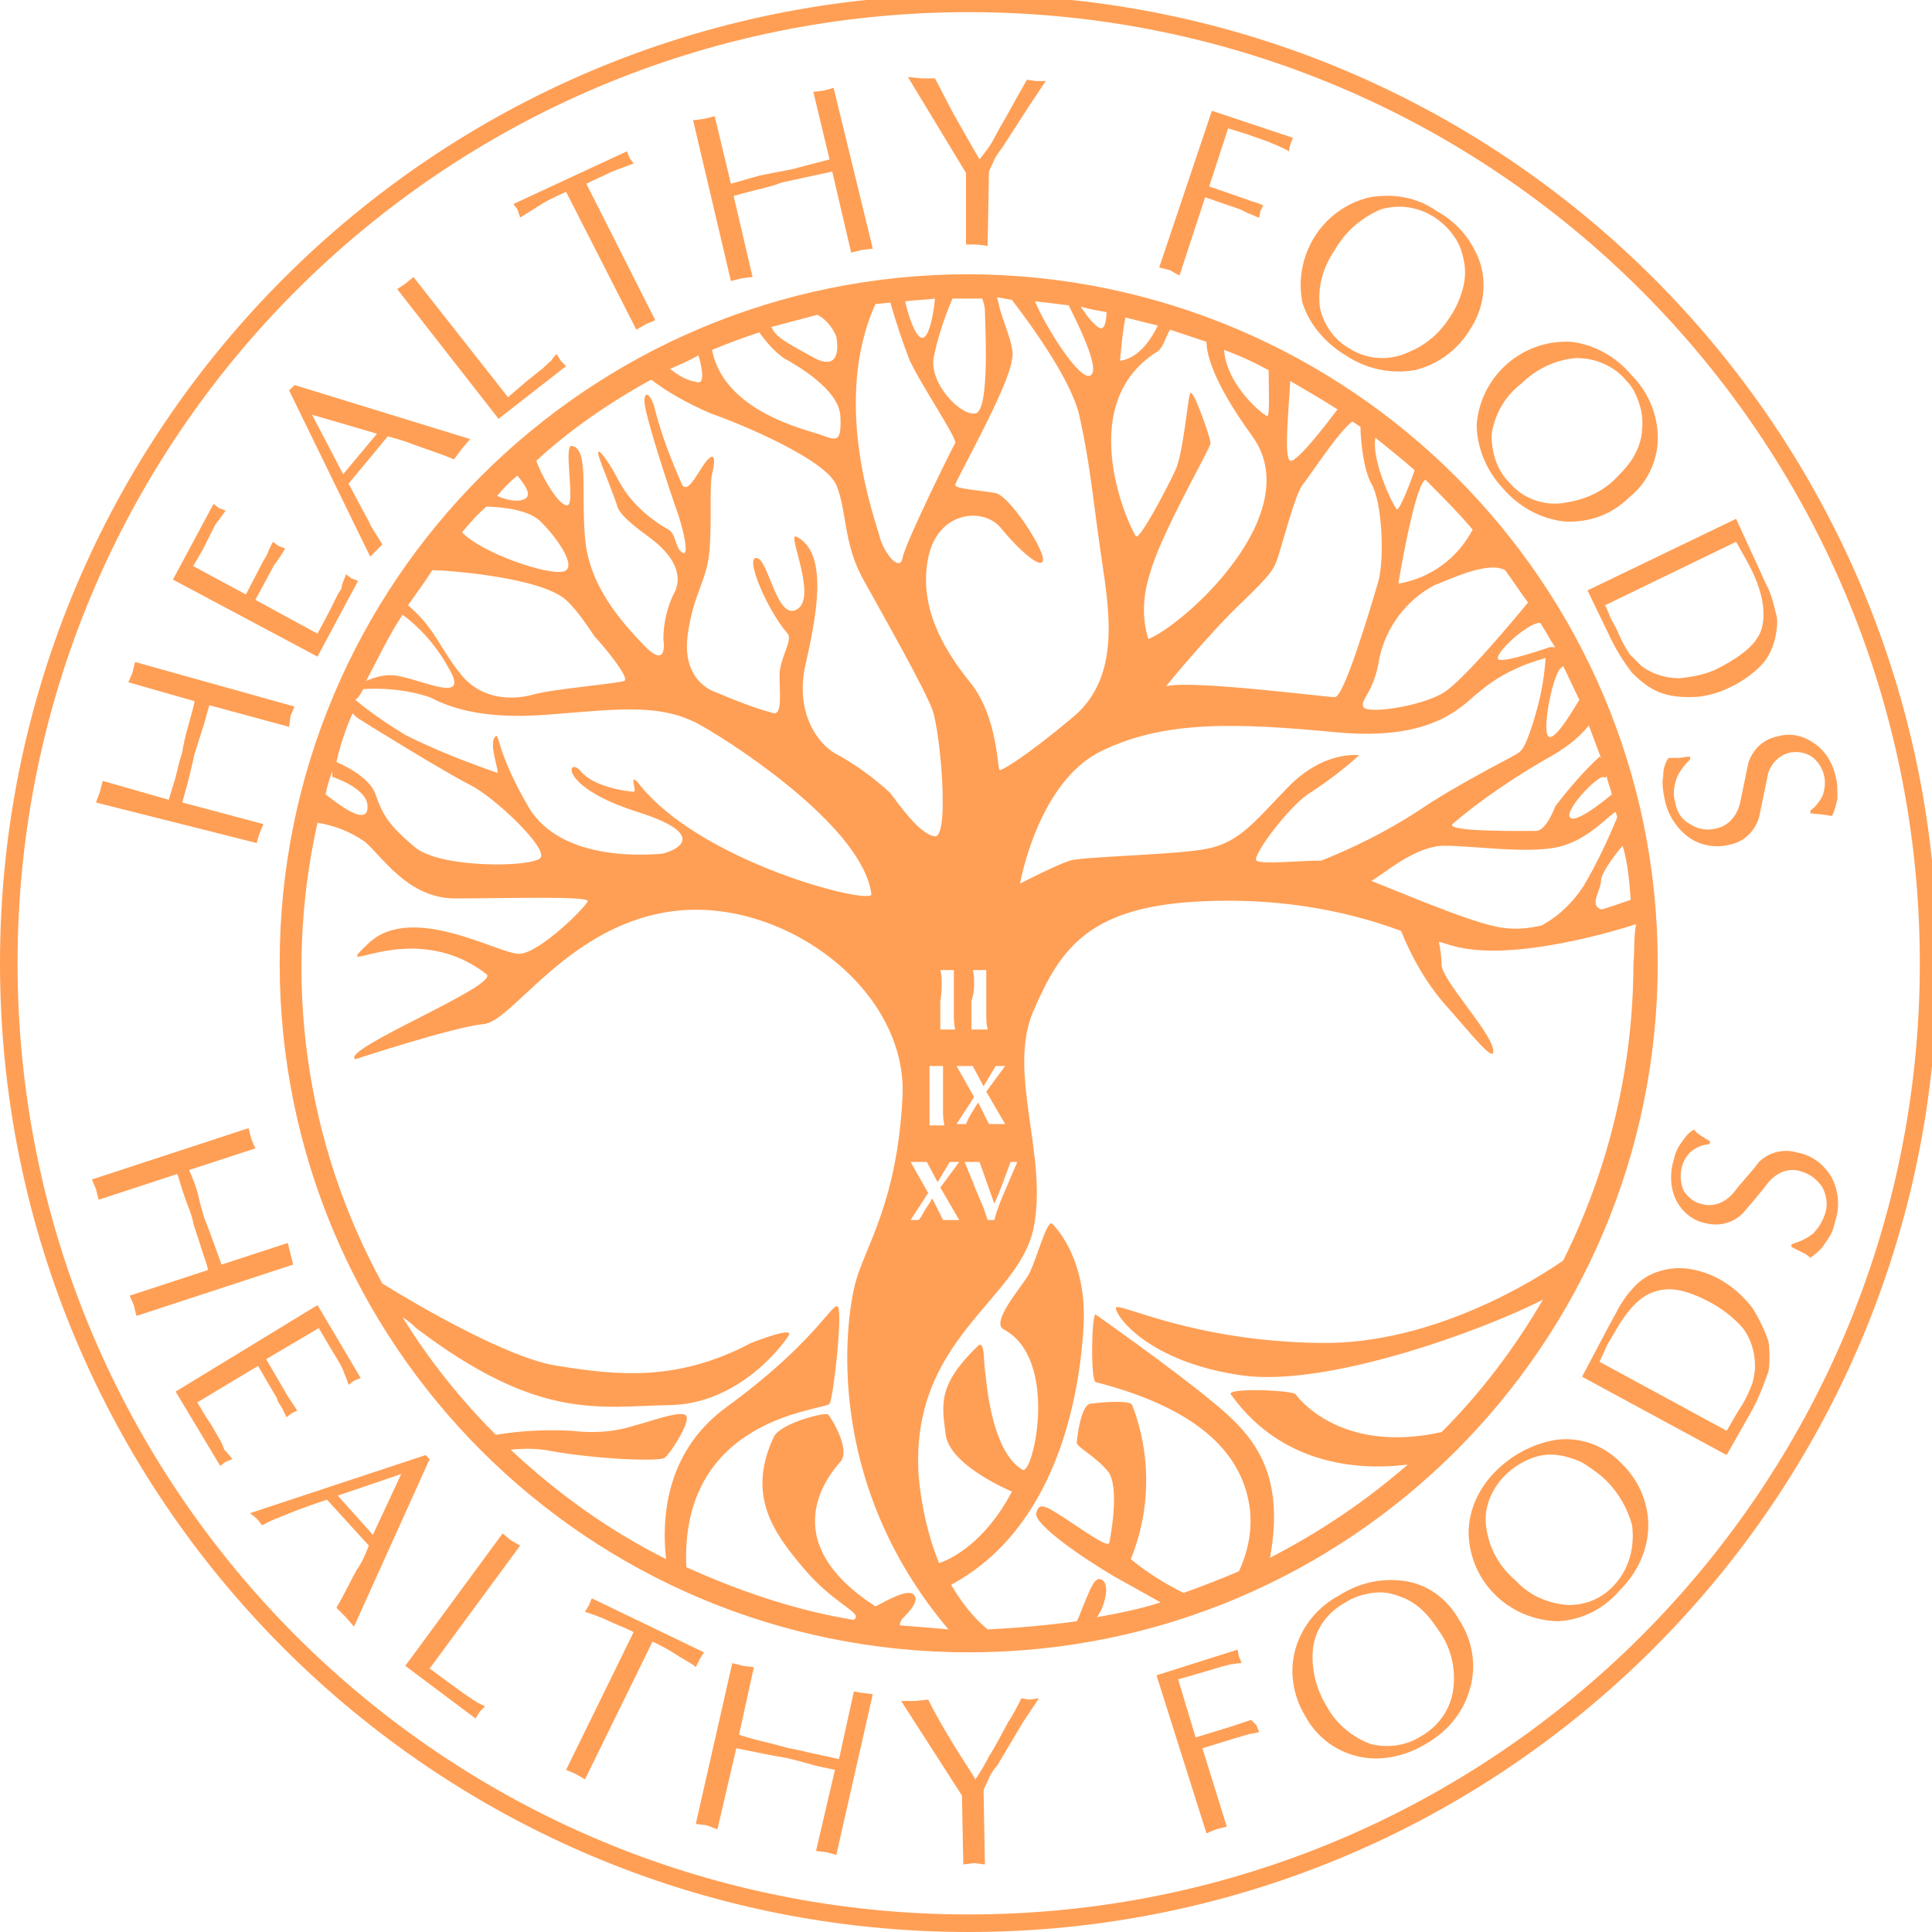 <?xml version="1.0" encoding="UTF-8"?> <svg xmlns="http://www.w3.org/2000/svg" width="180" height="180" viewBox="0 0 180 180"><path id="path1" fill="#ff9f55" stroke="none" d="M 90.252 -0.503 C 40.406 -0.503 0 39.902 0 89.748 C 0 139.594 40.406 180 90.252 180 C 140.098 180 180.503 139.594 180.503 89.748 C 180.503 39.902 140.098 -0.503 90.252 -0.503 Z M 90.252 178.364 C 41.287 178.364 1.636 138.713 1.636 89.748 C 1.636 40.783 41.287 1.133 90.252 1.133 C 139.217 1.133 178.867 40.783 178.867 89.748 L 178.867 89.748 C 178.867 138.713 139.217 178.364 90.252 178.364 Z"></path><path id="path2" fill="#ff9f55" stroke="none" d="M 90.252 25.552 C 54.755 25.552 26.056 54.252 26.056 89.748 C 26.056 125.245 54.755 153.944 90.252 153.944 C 125.748 153.944 154.448 125.245 154.448 89.748 C 154.448 54.378 125.748 25.678 90.252 25.552 Z M 128.14 40.783 L 128.14 40.783 C 129.399 41.79 130.657 42.797 131.79 43.804 C 131.664 44.308 130.406 47.58 130.154 47.455 C 129.902 47.329 127.762 43.049 128.14 40.783 Z M 120.21 35.497 C 121.72 36.378 123.231 37.259 124.615 38.14 C 124.238 38.643 120.839 43.175 120.21 42.923 C 119.58 42.671 120.084 38.014 120.21 35.497 Z M 121.343 45.189 C 121.972 44.434 124.741 40.154 126 39.273 L 126 39.273 L 126.755 39.776 C 126.755 40.909 127.007 43.678 127.762 45.063 C 128.769 46.699 129.021 52.112 128.392 54.252 C 127.762 56.392 125.245 64.951 124.364 64.951 C 123.483 64.951 110.895 63.315 108.629 63.944 C 108.629 63.944 112.531 59.161 115.552 56.266 C 118.573 53.371 118.699 52.993 119.077 51.86 C 119.455 50.727 120.713 45.944 121.343 45.189 L 121.343 45.189 Z M 119.958 73.385 C 116.559 76.909 115.301 78.671 111.902 79.175 C 108.503 79.678 100.951 79.804 99.692 80.182 C 98.434 80.559 95.035 82.322 95.035 82.322 C 95.035 82.322 96.671 72.881 102.587 69.986 C 108.503 67.091 115.175 67.343 124.49 68.224 C 133.804 69.105 136.322 65.58 137.832 64.448 C 139.594 62.937 141.734 61.93 144 61.301 C 143.874 63.315 143.497 65.203 142.867 67.217 C 141.986 69.986 141.734 69.986 141.105 70.364 C 140.476 70.741 135.692 73.133 132.168 75.524 C 129.273 77.413 126.252 78.923 123.105 80.182 L 123.105 80.182 L 122.853 80.182 C 121.217 80.182 117.566 80.559 117.063 80.182 C 116.559 79.804 120.336 74.769 122.224 73.762 C 123.734 72.755 125.245 71.622 126.629 70.364 C 126.629 70.364 123.357 69.86 119.958 73.385 L 119.958 73.385 Z M 118.196 34.49 C 118.196 35.874 118.322 38.769 118.07 38.769 C 117.818 38.769 114.294 36 114.042 32.601 C 115.427 33.105 116.811 33.734 118.196 34.49 L 118.196 34.49 Z M 104.853 29.58 C 105.86 29.832 106.867 30.084 107.874 30.336 C 107.371 31.343 106.238 33.357 104.35 33.608 C 104.476 32.224 104.601 30.839 104.853 29.58 Z M 107.874 32.727 C 108.378 32.35 108.629 31.343 109.007 30.713 C 110.14 31.091 111.273 31.469 112.406 31.846 C 112.406 32.601 112.657 35.119 116.685 40.657 C 121.846 47.832 110.392 58.154 106.993 59.538 C 106.364 57.524 106.49 55.51 107.119 53.497 C 108.126 49.72 112.783 41.79 112.783 41.287 C 112.783 40.783 111.147 36.126 110.895 36.629 C 110.643 37.133 110.266 42.168 109.51 43.804 C 108.755 45.441 106.238 50.224 105.86 49.972 C 105.483 49.72 99.692 37.762 107.874 32.727 L 107.874 32.727 Z M 103.091 29.077 C 103.091 29.706 102.965 30.587 102.587 30.587 C 102.21 30.587 101.329 29.58 100.699 28.573 C 101.58 28.825 102.336 28.951 103.091 29.077 L 103.091 29.077 Z M 99.566 28.448 C 100.448 30.21 102.587 34.49 101.58 34.993 C 100.573 35.497 97.427 30.462 96.42 28.07 C 97.552 28.196 98.559 28.322 99.566 28.448 Z M 94.28 27.944 C 95.916 30.084 99.818 35.371 100.573 38.769 C 101.58 43.301 101.832 46.573 102.587 51.734 C 103.343 56.895 104.476 63.063 99.944 66.839 C 95.413 70.615 93.399 71.748 93.147 71.748 C 92.895 71.748 93.021 66.839 90.378 63.566 C 87.734 60.294 85.594 56.392 86.476 51.986 C 87.357 47.58 91.636 47.203 93.273 49.217 C 94.909 51.231 97.175 53.245 97.175 52.112 C 97.175 50.979 94.028 46.196 92.769 45.944 C 91.51 45.692 88.993 45.566 88.993 45.189 C 88.993 44.811 94.028 36 94.28 33.483 C 94.657 32.35 93.273 29.706 93.021 28.196 C 93.021 28.07 92.895 27.818 92.895 27.692 L 94.28 27.944 Z M 84.839 108.252 L 85.217 108.252 L 85.972 108.252 L 86.35 108.252 L 87.357 110.14 C 87.734 109.51 88.112 108.881 88.49 108.252 L 88.615 108.252 L 89.119 108.252 L 89.371 108.252 L 87.608 110.643 L 89.371 113.664 L 88.615 113.664 L 87.86 113.664 L 86.853 111.65 C 86.727 111.902 86.476 112.28 86.224 112.657 C 85.972 113.035 85.846 113.413 85.594 113.664 L 85.217 113.664 L 84.839 113.664 L 86.476 111.147 L 84.839 108.252 Z M 86.601 100.573 C 86.601 100.196 86.601 99.692 86.601 99.315 C 86.853 99.315 86.979 99.315 87.231 99.315 L 87.608 99.315 L 87.86 99.315 C 87.86 99.566 87.86 99.944 87.86 100.699 C 87.86 101.455 87.86 101.832 87.86 102.084 C 87.86 102.336 87.86 102.839 87.86 103.343 C 87.86 103.846 87.86 104.35 87.986 104.853 L 87.483 104.853 L 87.105 104.853 L 86.601 104.853 C 86.601 104.601 86.601 103.972 86.601 103.217 C 86.601 102.713 86.601 102.462 86.601 102.21 C 86.601 101.455 86.601 100.951 86.601 100.573 L 86.601 100.573 Z M 87.734 91.636 C 87.734 91.259 87.734 90.755 87.608 90.378 C 87.86 90.378 87.986 90.378 88.238 90.378 L 88.615 90.378 L 88.867 90.378 C 88.867 90.629 88.867 91.007 88.867 91.762 C 88.867 92.517 88.867 92.895 88.867 93.147 L 88.867 94.406 C 88.867 94.909 88.867 95.413 88.993 95.916 L 88.49 95.916 L 88.112 95.916 L 87.608 95.916 C 87.608 95.664 87.608 95.035 87.608 94.28 C 87.608 93.776 87.608 93.524 87.608 93.273 C 87.734 92.517 87.734 92.014 87.734 91.636 Z M 89.119 104.727 L 90.755 102.21 L 89.119 99.315 L 89.496 99.315 L 90.252 99.315 L 90.629 99.315 L 91.636 101.203 C 92.014 100.573 92.392 99.944 92.769 99.315 L 92.895 99.315 L 93.399 99.315 L 93.65 99.315 L 91.888 101.706 L 93.65 104.727 L 92.895 104.727 L 92.14 104.727 L 91.133 102.713 L 90.504 103.72 C 90.252 104.098 90.126 104.476 90 104.727 L 89.622 104.727 L 89.119 104.727 Z M 90.755 91.636 C 90.755 91.259 90.755 90.755 90.629 90.378 C 90.881 90.378 91.007 90.378 91.259 90.378 L 91.636 90.378 L 91.888 90.378 C 91.888 90.629 91.888 91.007 91.888 91.762 C 91.888 92.517 91.888 92.895 91.888 93.147 L 91.888 94.406 C 91.888 94.909 91.888 95.413 92.014 95.916 L 91.51 95.916 L 91.007 95.916 L 90.504 95.916 C 90.504 95.664 90.504 95.035 90.504 94.28 C 90.504 93.776 90.504 93.524 90.504 93.273 C 90.755 92.517 90.755 92.014 90.755 91.636 L 90.755 91.636 Z M 90.378 108.252 L 91.007 108.252 L 91.259 108.252 L 92.643 112.154 C 93.147 111.021 93.65 109.636 94.154 108.252 C 94.28 108.252 94.406 108.252 94.531 108.252 L 94.657 108.252 L 94.783 108.252 C 94.406 109.133 94.028 110.014 93.65 110.895 C 93.273 111.776 92.895 112.657 92.643 113.664 L 92.517 113.664 L 92.392 113.664 L 92.014 113.664 L 91.636 112.531 L 90.881 110.769 C 90.629 110.014 90.252 109.259 89.874 108.252 L 90.378 108.252 Z M 90.252 27.818 L 91.51 27.818 C 91.636 28.196 91.762 28.573 91.762 28.951 C 91.762 29.958 92.266 38.266 90.881 38.517 C 89.496 38.769 86.601 35.748 86.979 33.357 C 87.357 31.469 87.986 29.58 88.741 27.818 C 89.245 27.818 89.748 27.818 90.252 27.818 Z M 87.105 27.818 C 86.979 29.203 86.601 31.343 85.972 31.469 C 85.343 31.594 84.587 29.329 84.336 28.07 C 85.343 27.944 86.224 27.944 87.105 27.818 L 87.105 27.818 Z M 81.566 28.322 L 82.951 28.196 C 83.455 29.958 84.084 31.846 84.713 33.483 C 85.72 35.748 89.245 40.909 88.993 41.287 C 88.741 41.664 84.336 50.601 84.084 51.986 C 83.832 53.371 82.322 51.483 81.944 49.972 C 81.566 48.462 77.413 37.51 81.566 28.322 L 81.566 28.322 Z M 76.154 29.329 C 76.909 29.706 77.538 30.462 77.916 31.343 C 78.168 32.727 78.042 34.615 75.65 33.231 C 73.636 32.098 72.252 31.469 71.874 30.462 C 73.259 30.084 74.769 29.706 76.154 29.329 L 76.154 29.329 Z M 70.741 30.965 C 71.371 31.846 72.126 32.727 73.007 33.357 C 74.14 33.986 78.168 36.252 78.294 38.769 C 78.42 41.287 77.916 41.035 76.531 40.531 C 75.147 40.028 67.469 38.392 66.336 32.601 C 67.846 31.972 69.231 31.469 70.741 30.965 L 70.741 30.965 Z M 65.077 33.105 C 65.329 33.986 65.706 35.622 65.077 35.622 C 64.07 35.497 63.189 34.993 62.434 34.364 C 63.315 33.986 64.196 33.608 65.077 33.105 L 65.077 33.105 Z M 60.671 35.371 C 62.308 36.629 64.196 37.636 66.21 38.517 C 69.105 39.524 76.909 42.797 77.916 45.189 C 78.923 47.58 78.545 50.601 80.434 54 C 82.322 57.399 86.098 64.07 86.853 66.084 C 87.608 68.098 88.49 78.042 87.105 77.916 C 85.72 77.79 83.706 74.895 82.951 73.888 C 81.315 72.378 79.552 71.119 77.664 70.112 C 75.902 68.979 74.14 66.084 75.021 62.056 C 75.902 58.028 77.413 51.483 74.14 49.972 C 73.385 49.846 76.154 55.636 74.266 56.769 C 72.378 57.902 71.622 52.112 70.49 51.986 C 69.357 51.86 71.497 56.895 73.385 59.035 C 73.888 59.664 72.629 61.301 72.629 62.937 C 72.629 64.573 72.881 66.462 72.126 66.462 C 70.238 65.958 68.35 65.203 66.587 64.448 C 65.832 64.196 63.566 62.937 64.07 59.161 C 64.573 55.385 65.832 54.126 66.084 51.483 C 66.336 48.839 66.084 45.189 66.336 44.182 C 66.587 43.175 66.713 42.042 65.958 42.797 C 65.203 43.552 64.196 46.07 63.566 45.189 C 62.559 42.923 61.678 40.657 61.049 38.266 C 60.797 37.007 60.042 36.126 60.042 37.385 C 60.042 38.643 62.559 46.196 63.063 47.58 C 63.566 48.965 64.322 51.986 63.566 51.483 C 62.811 50.979 63.063 49.594 62.056 49.217 C 60.168 48.084 58.531 46.573 57.524 44.559 C 56.392 42.42 55.51 41.538 55.762 42.42 C 56.014 43.301 57.273 46.322 57.524 47.203 C 57.776 48.084 59.538 49.343 60.545 50.098 C 61.552 50.853 63.818 52.741 62.937 55.007 C 62.182 56.392 61.804 58.028 61.804 59.538 C 61.93 60.42 61.93 62.182 59.916 60.042 C 57.902 57.902 54.881 54.629 54.503 50.098 C 54.126 45.566 54.881 41.79 53.245 41.538 C 52.49 41.538 53.622 46.951 52.867 47.077 C 52.112 47.203 50.476 44.434 49.972 42.923 C 53.119 40.028 56.769 37.51 60.671 35.371 Z M 48.21 44.308 C 48.587 44.811 49.469 45.818 49.091 46.322 C 48.713 46.825 47.329 46.699 46.322 46.196 C 46.951 45.441 47.58 44.811 48.21 44.308 L 48.21 44.308 Z M 45.315 47.203 C 45.944 47.203 48.965 47.329 50.224 48.462 C 51.483 49.594 54 52.867 52.49 53.245 C 50.979 53.622 44.811 51.483 43.049 49.594 C 43.678 48.839 44.434 47.958 45.315 47.203 L 45.315 47.203 Z M 40.28 53.119 C 41.413 53.119 50.601 53.748 52.867 56.014 C 53.874 57.021 54.629 58.154 55.385 59.287 C 55.888 59.79 58.783 63.189 58.154 63.441 C 57.524 63.692 51.483 64.196 49.72 64.699 C 47.958 65.203 44.937 65.329 42.923 62.811 C 40.909 60.294 40.531 58.531 38.014 56.392 L 38.014 56.392 C 38.895 55.133 39.65 54.126 40.28 53.119 L 40.28 53.119 Z M 37.51 57.273 C 39.524 58.783 41.035 60.671 42.168 62.937 C 43.175 65.329 39.273 63.315 36.881 62.937 C 35.874 62.811 34.993 63.063 34.112 63.441 C 35.245 61.301 36.252 59.161 37.51 57.273 L 37.51 57.273 Z M 33.86 64.196 L 33.86 64.196 C 36 64.07 38.14 64.322 40.028 64.951 C 41.538 65.706 44.434 67.091 50.979 66.587 C 57.524 66.084 61.552 65.455 65.329 67.594 C 69.105 69.734 80.434 77.287 81.189 83.329 C 81.063 84.336 65.077 80.308 59.413 72.881 C 58.531 72 59.413 73.762 59.035 73.762 C 58.657 73.762 55.385 73.385 54.126 71.874 C 52.867 70.364 51.86 73.259 59.413 75.65 C 66.965 78.042 62.056 79.552 61.552 79.552 C 61.049 79.552 52.364 80.559 49.217 75.147 C 46.07 69.734 46.573 67.972 46.07 68.727 C 45.566 69.483 46.573 72 46.322 72 C 43.427 70.993 40.531 69.86 37.762 68.476 C 36.126 67.469 34.615 66.462 33.105 65.203 C 33.483 64.951 33.608 64.573 33.86 64.196 L 33.86 64.196 Z M 32.853 66.462 C 32.979 66.587 33.105 66.713 33.231 66.839 C 33.986 67.343 41.538 72 43.804 73.133 C 46.07 74.266 51.105 79.049 50.35 79.93 C 49.594 80.811 41.035 80.937 38.643 78.923 C 36.252 76.909 35.622 75.902 34.993 74.014 C 34.49 72.503 32.224 71.371 31.343 70.993 C 31.72 69.357 32.224 67.846 32.853 66.462 L 32.853 66.462 Z M 30.965 71.874 L 30.965 72.378 C 30.965 72.378 34.112 73.385 34.238 75.021 C 34.364 76.657 32.727 75.776 31.343 74.769 L 30.336 74.014 C 30.462 73.259 30.713 72.503 30.965 71.874 Z M 83.832 151.427 C 83.832 151.175 83.958 150.923 84.084 150.797 C 84.839 150.042 85.72 149.035 85.091 148.531 C 84.462 148.028 82.573 149.161 81.566 149.664 C 72 143.497 77.287 137.329 78.294 136.196 C 79.301 135.063 77.413 132.042 77.161 131.79 C 76.909 131.538 72.881 132.545 72.126 133.804 C 69.483 139.343 72.126 142.867 74.895 146.14 C 77.664 149.413 80.182 150.168 79.678 150.797 L 79.552 150.923 C 74.14 150.042 68.979 148.28 63.944 146.014 C 63.315 131.916 76.909 131.413 77.287 130.783 C 77.664 130.154 78.545 122.098 78.042 121.72 C 77.538 121.343 75.902 125.119 67.594 131.161 C 61.804 135.441 61.678 141.86 62.056 145.259 C 56.769 142.615 51.86 139.091 47.58 135.063 C 48.839 134.937 50.098 134.937 51.357 135.189 C 55.51 135.944 61.427 136.196 61.93 135.818 C 62.434 135.441 64.322 132.545 63.944 131.916 C 63.566 131.287 60.294 132.545 59.161 132.797 C 57.273 133.427 55.259 133.552 53.245 133.301 C 50.853 133.175 48.462 133.301 46.196 133.678 C 42.923 130.406 39.902 126.629 37.51 122.727 C 37.888 122.979 38.266 123.231 38.769 123.734 C 50.224 132.42 55.762 131.035 62.434 130.909 C 69.105 130.783 73.259 124.867 73.51 124.364 C 73.762 123.86 72.252 124.238 69.986 125.119 C 63.063 128.769 57.524 128.14 51.986 127.259 C 47.455 126.629 38.643 121.469 35.622 119.58 C 28.448 106.49 26.308 91.259 29.58 76.657 C 31.217 76.909 32.727 77.538 33.986 78.42 C 35.622 79.804 38.014 83.706 42.42 83.706 C 46.825 83.706 54.881 83.455 54.755 83.958 C 54.629 84.462 50.224 88.867 48.336 88.867 C 46.448 88.867 38.392 84.084 34.364 87.86 C 30.336 91.636 38.14 85.217 45.315 90.755 C 46.699 91.762 31.594 97.804 33.105 98.685 C 33.105 98.685 42.294 95.664 45.063 95.413 C 47.832 95.161 53.119 85.846 63.189 84.839 C 73.259 83.832 84.587 92.266 84.084 102.21 C 83.58 112.154 80.559 116.182 79.678 119.58 C 78.797 122.979 76.657 137.958 88.364 151.804 C 86.979 151.678 85.343 151.552 83.832 151.427 L 83.832 151.427 Z M 152.182 89.748 C 152.182 99.315 149.916 108.881 145.636 117.441 C 143.119 119.203 133.552 125.245 123.105 125.119 C 111.021 124.993 104.098 121.217 103.972 121.846 C 103.846 122.476 106.867 126.881 115.678 128.14 C 123.608 129.273 138.084 123.986 143.748 121.091 C 141.105 125.622 137.958 129.776 134.308 133.427 C 124.615 135.566 120.713 129.902 120.713 129.902 C 120.462 129.524 114.294 129.273 114.671 129.902 C 119.958 137.329 128.266 136.825 131.161 136.448 C 127.259 139.846 122.979 142.741 118.322 145.133 C 119.832 136.951 116.559 133.552 113.035 130.657 C 109.259 127.51 102.084 122.476 102.084 122.476 C 101.706 122.224 101.58 128.643 102.084 128.769 C 112.406 131.413 115.804 135.944 116.434 140.476 C 116.685 142.49 116.308 144.503 115.427 146.392 C 113.664 147.147 112.028 147.776 110.266 148.406 C 108.503 147.524 106.867 146.517 105.357 145.259 C 107.245 140.601 107.245 135.441 105.483 130.909 C 105.357 130.406 102.462 130.657 101.58 130.783 C 100.699 130.909 100.322 134.056 100.322 134.434 C 100.322 134.811 102.084 135.692 103.217 137.077 C 104.35 138.462 103.469 143.245 103.343 143.748 C 103.217 144.252 100.825 142.49 99.063 141.357 C 97.301 140.224 96.797 139.972 96.545 140.979 C 96.294 141.986 100.825 145.133 103.846 146.895 L 108.126 149.287 C 106.238 149.916 104.224 150.294 102.21 150.671 L 102.587 150.042 C 103.217 148.531 103.217 147.399 102.587 147.147 C 101.958 146.895 101.58 148.028 100.699 150.168 C 100.573 150.545 100.448 150.797 100.322 151.049 C 97.552 151.427 94.783 151.678 92.014 151.804 C 90.629 150.671 89.496 149.161 88.615 147.65 C 98.434 142.364 100.573 130.154 100.951 123.608 C 101.329 117.063 98.056 114.042 98.056 114.042 C 97.552 113.413 96.545 117.566 95.79 118.825 C 95.035 120.084 92.266 123.231 93.524 123.86 C 98.685 126.629 96.294 137.329 95.287 136.951 C 92.266 135.189 91.888 128.392 91.762 127.636 C 91.636 126.881 91.762 124.867 91.133 125.371 C 87.357 129.021 87.734 130.783 88.112 133.678 C 88.49 136.573 94.28 138.965 94.28 138.965 C 91.762 143.748 88.615 145.259 87.483 145.636 C 86.476 143.119 85.846 140.35 85.594 137.58 C 84.713 124.741 94.909 121.217 96.294 114.42 C 97.678 107.622 93.776 99.944 96.294 94.154 C 98.811 88.364 101.455 84.336 112.406 83.958 C 118.573 83.706 124.741 84.587 130.531 86.727 C 131.538 89.245 132.923 91.636 134.685 93.65 C 136.951 96.168 139.469 99.441 139.091 97.678 C 138.713 95.916 134.308 91.259 134.308 89.874 C 134.308 89.119 134.182 88.364 134.056 87.734 L 134.056 87.734 C 134.434 87.86 134.937 87.986 135.315 88.112 C 140.979 89.748 151.301 86.476 152.434 86.098 C 152.182 87.357 152.308 88.615 152.182 89.748 L 152.182 89.748 Z M 151.93 83.832 C 151.552 83.958 150.545 84.336 149.287 84.713 L 149.161 84.713 C 148.028 84.336 149.161 82.951 149.161 82.07 C 149.161 81.189 151.049 78.923 151.175 78.797 C 151.678 80.434 151.804 82.196 151.93 83.832 L 151.93 83.832 Z M 150.545 75.65 C 150.545 75.776 150.671 76.028 150.671 76.154 C 149.79 78.294 148.783 80.434 147.524 82.573 C 146.517 84.084 145.259 85.343 143.622 86.224 L 143.622 86.224 C 142.49 86.476 141.483 86.601 140.35 86.476 C 138.084 86.35 132.168 83.832 127.762 82.07 C 128.769 81.566 131.79 78.797 134.559 78.797 C 137.329 78.797 142.238 79.552 145.133 78.923 C 148.028 78.294 150.168 75.65 150.545 75.65 C 150.545 75.65 150.545 75.65 150.545 75.65 L 150.545 75.65 Z M 149.664 72.252 C 149.79 72.881 150.042 73.385 150.168 74.014 C 149.413 74.643 146.769 76.783 146.266 76.154 C 145.762 75.524 148.657 72.378 149.413 72.378 C 149.538 72.503 149.664 72.503 149.664 72.252 C 149.79 72.378 149.79 72.378 149.664 72.252 L 149.664 72.252 Z M 148.028 67.594 C 148.406 68.601 148.783 69.608 149.161 70.615 L 149.035 70.49 C 147.524 71.874 146.14 73.51 144.881 75.147 C 144.629 75.902 143.874 77.413 143.119 77.413 C 142.364 77.413 134.685 77.538 135.315 76.783 C 137.958 74.517 140.979 72.503 144 70.741 C 145.636 69.86 147.021 68.853 148.028 67.594 L 148.028 67.594 Z M 145.51 62.182 L 145.636 62.056 C 146.14 63.063 146.643 64.196 147.147 65.203 C 147.021 65.329 144.881 69.231 144.252 68.601 C 143.622 67.972 144.755 62.434 145.51 62.182 L 145.51 62.182 Z M 143.497 58.028 C 144 58.783 144.378 59.538 144.881 60.294 L 144.378 60.294 C 144.378 60.294 140.098 61.804 139.594 61.427 C 139.091 61.049 142.238 58.028 143.497 58.028 L 143.497 58.028 Z M 140.224 53.119 L 140.224 53.119 C 140.979 54.126 141.608 55.133 142.364 56.14 C 141.105 57.65 136.322 63.441 134.434 64.573 C 132.294 65.832 127.259 66.587 127.007 65.832 C 126.755 65.077 128.014 64.573 128.517 61.301 C 129.147 58.406 131.035 55.888 133.678 54.504 C 135.063 54 138.587 52.238 140.224 53.119 L 140.224 53.119 Z M 137.203 49.343 C 135.818 51.986 133.301 53.874 130.28 54.378 C 130.28 54.378 131.664 45.944 132.671 44.811 L 132.797 44.685 C 134.308 46.196 135.818 47.706 137.203 49.343 L 137.203 49.343 Z"></path><path id="path3" fill="#ff9f55" stroke="none" d="M 24.168 77.664 L 24.545 76.783 L 16.993 74.769 C 16.993 74.643 17.245 73.888 17.497 72.881 C 17.748 71.874 18 70.867 18.126 70.238 L 19.007 67.469 C 19.133 67.091 19.259 66.462 19.51 65.706 L 26.937 67.72 L 27.063 66.713 L 27.441 65.832 L 12.587 61.678 L 12.336 62.685 L 11.958 63.566 L 18.126 65.329 C 18.126 65.455 17.874 66.462 17.371 68.224 C 17.245 68.727 17.119 69.231 16.993 69.986 C 16.993 70.112 16.741 70.741 16.49 71.874 C 16.238 73.007 15.86 73.888 15.734 74.517 L 9.566 72.755 L 9.315 73.762 L 8.937 74.769 L 23.916 78.545 L 24.168 77.664 Z"></path><path id="path4" fill="#ff9f55" stroke="none" d="M 33.357 54.126 L 32.727 53.874 L 32.224 53.497 C 32.098 54 31.846 54.378 31.846 54.629 C 31.846 54.881 31.594 55.133 31.469 55.385 C 31.469 55.385 31.217 55.888 30.713 56.895 C 30.21 57.902 29.832 58.531 29.58 59.035 L 23.79 55.888 L 25.427 52.867 C 25.427 52.741 25.678 52.49 25.93 52.112 C 26.182 51.734 26.434 51.357 26.559 51.105 L 25.93 50.853 L 25.427 50.476 L 25.049 51.231 C 24.923 51.608 24.797 51.86 24.545 52.238 L 22.909 55.385 L 18 52.741 L 18.881 51.231 L 19.888 49.217 C 20.014 48.965 20.14 48.713 20.392 48.462 C 20.517 48.21 20.769 47.958 21.021 47.58 L 20.392 47.329 L 19.888 46.951 L 16.112 54 L 29.58 61.175 L 33.357 54.126 Z"></path><path id="path5" fill="#ff9f55" stroke="none" d="M 34.993 51.357 L 35.622 50.727 C 35.119 49.846 34.615 49.217 34.364 48.587 C 34.238 48.336 33.608 47.203 32.476 45.063 L 36.126 40.657 C 37.133 40.909 37.888 41.161 38.517 41.413 C 39.524 41.79 40.783 42.168 42.294 42.797 L 43.049 41.79 L 43.804 40.909 L 27.441 35.874 L 26.937 36.378 L 34.49 51.86 L 34.993 51.357 Z M 29.077 38.643 L 35.119 40.406 L 31.972 44.182 L 29.077 38.643 Z"></path><path id="path6" fill="#ff9f55" stroke="none" d="M 52.741 34.112 L 52.238 33.608 L 51.86 32.979 C 51.734 33.105 51.483 33.357 51.357 33.608 C 50.979 33.86 50.727 34.238 50.35 34.49 L 49.091 35.497 L 47.329 37.007 L 38.517 25.804 L 37.762 26.434 L 37.007 26.937 L 46.448 39.021 L 52.741 34.112 Z"></path><path id="path7" fill="#ff9f55" stroke="none" d="M 48.462 20.266 C 49.469 19.636 50.098 19.259 50.476 19.007 C 50.853 18.755 51.608 18.378 52.741 17.874 L 59.287 30.713 L 60.168 30.21 L 61.049 29.832 L 54.629 17.119 C 55.385 16.741 56.266 16.364 57.021 15.986 L 59.035 15.231 L 58.657 14.727 L 58.406 14.098 L 47.832 19.007 L 48.21 19.51 L 48.462 20.266 Z"></path><path id="path8" fill="#ff9f55" stroke="none" d="M 69.105 25.93 L 70.112 25.804 L 68.35 18.252 L 70.238 17.748 C 71.371 17.496 72.252 17.245 72.881 16.993 L 75.776 16.364 L 77.538 15.986 L 79.301 23.538 L 80.308 23.287 L 81.315 23.161 L 77.664 8.182 L 76.783 8.434 L 75.776 8.559 L 77.287 14.853 L 74.392 15.608 C 74.014 15.734 73.385 15.86 72.629 15.986 L 70.741 16.364 L 68.098 17.119 L 66.587 10.825 L 65.58 11.077 L 64.573 11.203 L 68.098 26.182 L 69.105 25.93 Z"></path><path id="path9" fill="#ff9f55" stroke="none" d="M 90 22.783 L 91.007 22.783 L 92.014 22.909 L 92.14 15.986 C 92.266 15.608 92.517 15.231 92.643 14.853 C 92.769 14.601 93.021 14.224 93.399 13.72 L 95.916 9.818 C 96.42 9.063 96.923 8.308 97.427 7.552 L 96.545 7.552 L 95.664 7.427 C 95.287 8.182 94.783 8.937 94.406 9.692 C 93.65 11.077 93.021 12.084 92.643 12.839 C 92.266 13.594 91.762 14.224 91.259 14.853 C 90.881 14.224 90.252 13.091 89.245 11.329 C 88.238 9.566 87.608 8.182 87.105 7.301 L 85.846 7.301 L 84.587 7.175 L 90 16.112 L 90 22.783 Z"></path><path id="path10" fill="#ff9f55" stroke="none" d="M 109.888 25.678 L 112.28 18.378 L 115.552 19.51 C 115.804 19.636 116.056 19.762 116.308 19.888 C 116.811 20.014 117.063 20.266 117.315 20.266 L 117.441 19.636 L 117.692 19.133 L 117.063 18.881 C 116.559 18.755 116.308 18.629 115.93 18.503 L 112.657 17.371 L 114.42 11.958 L 116.056 12.462 L 118.196 13.217 C 118.448 13.343 118.825 13.469 119.077 13.594 C 119.329 13.72 119.706 13.846 120.084 14.098 L 120.21 13.469 L 120.462 12.839 L 112.909 10.322 L 108 24.923 L 109.007 25.175 L 109.888 25.678 Z"></path><path id="path11" fill="#ff9f55" stroke="none" d="M 125.371 33.105 C 127.259 34.364 129.524 34.867 131.79 34.49 C 133.93 33.986 135.818 32.601 136.951 30.713 C 138.21 28.825 138.587 26.434 137.832 24.294 C 137.077 22.28 135.692 20.643 133.804 19.636 C 132.042 18.378 129.776 18 127.636 18.378 C 123.231 19.385 120.462 23.79 121.343 28.196 C 121.972 30.21 123.483 31.972 125.371 33.105 Z M 124.364 23.287 C 125.371 21.524 126.881 20.266 128.643 19.51 C 130.28 19.007 132.168 19.259 133.678 20.266 C 134.434 20.769 135.063 21.399 135.566 22.154 C 136.07 22.909 136.322 23.79 136.448 24.671 C 136.573 25.552 136.448 26.434 136.196 27.189 C 135.944 28.07 135.566 28.825 135.063 29.58 C 134.182 30.965 132.923 32.098 131.413 32.727 C 129.65 33.608 127.51 33.608 125.748 32.476 C 124.364 31.72 123.357 30.336 122.979 28.699 C 122.727 26.811 123.231 24.923 124.364 23.287 L 124.364 23.287 Z"></path><path id="path12" fill="#ff9f55" stroke="none" d="M 139.972 45.441 C 141.483 47.203 143.497 48.336 145.762 48.587 C 148.028 48.713 150.168 47.958 151.804 46.322 C 153.566 44.937 154.573 42.671 154.448 40.406 C 154.322 38.266 153.441 36.378 151.93 34.867 C 150.545 33.231 148.531 32.098 146.392 31.846 C 141.86 31.594 137.958 34.993 137.58 39.524 C 137.58 41.664 138.462 43.804 139.972 45.441 Z M 141.734 35.748 C 143.119 34.364 145.007 33.483 146.895 33.357 C 148.657 33.357 150.42 34.112 151.552 35.497 C 152.182 36.126 152.559 37.007 152.811 37.888 C 153.063 38.769 153.063 39.65 152.937 40.531 C 152.811 41.413 152.434 42.168 152.056 42.797 C 151.552 43.552 150.923 44.182 150.294 44.811 C 149.035 45.944 147.524 46.573 145.888 46.825 C 143.874 47.203 141.86 46.448 140.601 44.937 C 139.469 43.804 138.965 42.168 138.965 40.531 C 139.217 38.643 140.224 36.881 141.734 35.748 L 141.734 35.748 Z"></path><path id="path13" fill="#ff9f55" stroke="none" d="M 149.79 58.909 C 150.42 60.294 151.175 61.552 152.056 62.685 C 152.685 63.315 153.441 63.944 154.196 64.322 C 155.203 64.825 156.336 64.951 157.469 64.951 C 158.853 64.951 160.112 64.573 161.371 63.944 C 162.378 63.441 163.259 62.811 164.014 62.056 C 164.769 61.301 165.147 60.42 165.399 59.413 C 165.524 58.783 165.65 58.028 165.524 57.399 C 165.273 56.392 165.021 55.259 164.517 54.378 L 163.888 52.993 L 161.748 48.336 L 147.902 55.007 L 149.79 58.909 Z M 161.748 50.476 L 162.378 51.608 C 162.755 52.238 163.007 52.741 163.133 52.993 C 164.266 55.259 164.517 57.147 164.14 58.531 C 163.762 59.916 162.378 61.049 160.238 62.182 C 159.105 62.811 157.72 63.063 156.462 63.189 C 155.203 63.189 153.944 62.811 152.937 62.056 C 152.559 61.678 152.182 61.301 151.804 60.923 C 151.427 60.294 151.049 59.664 150.797 59.035 C 150.797 59.035 150.671 58.657 150.294 58.028 C 149.916 57.399 149.79 56.769 149.538 56.392 L 161.748 50.476 Z"></path><path id="path14" fill="#ff9f55" stroke="none" d="M 171.063 72.503 C 170.811 71.245 170.182 70.112 169.175 69.357 C 168.168 68.601 166.909 68.224 165.65 68.601 C 164.266 68.853 163.259 69.86 162.881 71.119 C 162.629 72.378 162.378 73.51 162.126 74.769 C 161.874 75.902 161.119 76.909 159.986 77.161 C 159.105 77.413 158.224 77.287 157.469 76.783 C 156.713 76.406 156.21 75.65 156.084 74.769 C 155.832 74.014 155.958 73.259 156.21 72.503 C 156.462 71.874 156.965 71.245 157.469 70.741 L 157.469 70.49 C 156.965 70.49 156.713 70.615 156.336 70.615 C 156.084 70.615 155.706 70.615 155.455 70.615 C 155.077 71.119 154.951 71.748 154.951 72.378 C 154.825 73.007 154.951 73.762 155.077 74.392 C 155.329 75.776 156.084 77.035 157.217 77.916 C 158.35 78.797 159.86 79.049 161.245 78.671 C 162.504 78.42 163.51 77.413 163.888 76.154 C 164.14 74.895 164.392 73.762 164.643 72.503 C 164.769 71.371 165.65 70.364 166.783 70.112 C 167.538 69.986 168.168 70.112 168.797 70.49 C 169.93 71.371 170.308 72.755 169.804 74.14 C 169.552 74.643 169.175 75.147 168.671 75.524 L 168.671 75.776 L 169.93 75.902 L 170.685 76.028 C 170.937 75.524 171.063 75.021 171.189 74.392 C 171.189 73.636 171.189 73.007 171.063 72.503 Z"></path><path id="path15" fill="#ff9f55" stroke="none" d="M 27.063 116.811 L 26.811 115.804 L 20.643 117.818 L 19.636 115.049 C 19.51 114.671 19.259 114.042 19.007 113.413 C 19.007 113.287 18.755 112.657 18.503 111.524 C 18.252 110.392 17.874 109.636 17.622 109.007 L 23.79 106.993 L 23.413 106.112 L 23.161 105.105 L 8.559 109.888 L 8.937 110.769 L 9.189 111.776 L 16.49 109.385 C 16.615 109.51 16.741 110.14 17.119 111.273 C 17.497 112.406 17.874 113.161 18 113.916 C 18 114.042 18.378 115.049 18.881 116.685 C 19.007 117.063 19.259 117.692 19.385 118.322 L 12.084 120.713 L 12.462 121.594 L 12.713 122.601 L 27.315 117.818 L 27.063 116.811 Z"></path><path id="path16" fill="#ff9f55" stroke="none" d="M 20.517 134.182 L 19.636 132.671 C 19.007 131.79 18.629 131.035 18.378 130.657 L 24.042 127.259 L 25.804 130.28 C 25.804 130.406 25.93 130.657 26.182 131.035 C 26.434 131.413 26.559 131.79 26.685 132.042 L 27.189 131.664 L 27.692 131.413 L 27.189 130.657 C 26.937 130.28 26.685 129.902 26.559 129.65 L 24.797 126.629 L 29.706 123.734 L 30.587 125.245 L 31.72 127.133 C 31.846 127.385 31.972 127.636 32.098 128.014 C 32.224 128.266 32.35 128.643 32.476 129.021 L 32.979 128.643 L 33.608 128.392 L 29.58 121.594 L 16.364 129.65 L 20.517 136.573 L 21.021 136.196 L 21.65 135.944 C 21.273 135.441 21.021 135.189 20.895 135.063 C 20.769 134.685 20.643 134.434 20.517 134.182 Z"></path><path id="path17" fill="#ff9f55" stroke="none" d="M 39.65 135.566 L 23.287 140.979 L 23.916 141.483 L 24.42 142.112 C 25.301 141.608 26.056 141.357 26.685 141.105 C 26.937 140.979 28.196 140.476 30.462 139.72 L 34.364 144 C 33.986 145.007 33.608 145.762 33.231 146.266 C 32.727 147.147 32.224 148.28 31.343 149.79 L 32.224 150.671 L 32.979 151.552 L 40.028 135.944 L 39.65 135.566 Z M 34.741 142.993 L 31.469 139.343 L 37.385 137.329 L 34.741 142.993 Z"></path><path id="path18" fill="#ff9f55" stroke="none" d="M 47.58 143.497 L 46.825 142.867 L 37.762 155.203 L 44.308 160.112 L 44.685 159.483 L 45.189 158.979 C 44.937 158.853 44.685 158.727 44.434 158.601 C 44.056 158.35 43.678 158.098 43.301 157.846 L 41.916 156.839 C 41.035 156.21 40.406 155.706 40.028 155.455 L 48.462 144 L 47.58 143.497 Z"></path><path id="path19" fill="#ff9f55" stroke="none" d="M 65.203 154.573 L 65.58 153.944 L 55.133 148.909 L 54.881 149.538 L 54.503 150.168 C 55.636 150.545 56.266 150.797 56.769 151.049 C 57.273 151.301 58.028 151.552 59.035 152.056 L 52.741 164.895 L 53.622 165.273 L 54.503 165.776 L 60.797 152.937 C 61.552 153.315 62.308 153.692 63.063 154.196 C 63.818 154.699 64.448 154.951 64.825 155.329 L 65.203 154.573 Z"></path><path id="path20" fill="#ff9f55" stroke="none" d="M 79.552 157.594 L 78.168 163.888 L 75.273 163.259 C 74.769 163.133 74.266 163.007 73.51 162.881 L 71.622 162.378 C 70.49 162.126 69.608 161.874 68.853 161.622 L 70.238 155.329 L 69.231 155.203 L 68.224 154.951 L 64.825 169.93 L 65.832 170.056 L 66.839 170.434 L 68.601 162.881 L 70.49 163.259 C 71.622 163.51 72.503 163.636 73.133 163.762 C 73.259 163.762 74.266 164.014 76.028 164.517 L 77.79 164.895 L 76.028 172.448 L 77.035 172.573 L 77.916 172.825 L 81.315 157.846 L 80.308 157.72 L 79.552 157.594 Z"></path><path id="path21" fill="#ff9f55" stroke="none" d="M 95.161 158.224 C 94.783 158.979 94.406 159.734 93.902 160.49 C 93.147 161.874 92.643 162.881 92.14 163.636 C 91.762 164.392 91.385 165.021 90.881 165.776 C 90.504 165.147 89.748 164.014 88.741 162.378 C 87.734 160.741 86.979 159.357 86.476 158.35 L 85.217 158.476 L 83.958 158.476 L 89.622 167.287 L 89.748 173.706 L 90.755 173.58 L 91.762 173.706 L 91.636 166.783 C 91.762 166.406 92.014 166.028 92.14 165.65 C 92.266 165.399 92.517 164.895 92.895 164.517 L 95.287 160.49 C 95.79 159.734 96.294 158.979 96.797 158.224 L 95.916 158.35 L 95.161 158.224 Z"></path><path id="path22" fill="#ff9f55" stroke="none" d="M 116.559 160.238 L 115.804 160.49 L 114.671 160.867 L 111.399 161.874 L 109.762 156.462 L 111.524 155.958 L 113.664 155.329 C 113.916 155.203 114.294 155.203 114.545 155.077 C 114.797 155.077 115.175 154.951 115.678 154.951 L 115.427 154.322 L 115.301 153.692 L 107.748 156.084 L 112.406 170.811 L 113.287 170.434 L 114.294 170.182 L 112.028 162.881 L 115.301 161.874 C 115.427 161.874 115.678 161.748 116.182 161.622 C 116.559 161.497 116.937 161.497 117.315 161.371 L 117.063 160.741 L 116.559 160.238 Z"></path><path id="path23" fill="#ff9f55" stroke="none" d="M 130.657 147.273 C 128.517 147.021 126.503 147.524 124.741 148.657 C 122.853 149.664 121.343 151.427 120.713 153.566 C 120.084 155.706 120.462 157.972 121.594 159.86 C 122.601 161.748 124.364 163.133 126.503 163.636 C 128.643 164.14 130.909 163.636 132.797 162.503 C 134.811 161.371 136.322 159.608 136.951 157.343 C 137.58 155.203 137.203 152.811 135.944 150.923 C 134.811 148.909 132.923 147.524 130.657 147.273 Z M 132.42 161.748 C 131.035 162.629 129.399 162.881 127.762 162.503 C 126 161.874 124.49 160.615 123.608 158.979 C 122.601 157.343 122.098 155.329 122.35 153.441 C 122.601 151.678 123.734 150.168 125.371 149.287 C 126.126 148.783 127.007 148.531 127.888 148.406 C 128.769 148.28 129.65 148.406 130.531 148.783 C 131.287 149.035 132.042 149.538 132.671 150.168 C 133.301 150.797 133.804 151.552 134.308 152.308 C 135.189 153.692 135.566 155.329 135.441 156.965 C 135.315 158.979 134.182 160.741 132.42 161.748 Z"></path><path id="path24" fill="#ff9f55" stroke="none" d="M 144.755 134.182 C 142.741 134.559 140.853 135.566 139.343 137.077 C 137.832 138.587 136.825 140.601 136.825 142.867 C 136.951 147.399 140.601 150.923 145.133 151.049 C 147.399 150.923 149.413 149.916 150.923 148.154 C 152.559 146.517 153.566 144.378 153.566 142.112 C 153.566 139.846 152.559 137.706 150.923 136.196 C 149.287 134.559 147.021 133.804 144.755 134.182 Z M 150.42 147.65 C 149.287 148.909 147.776 149.538 146.14 149.538 C 144.252 149.413 142.49 148.657 141.231 147.273 C 139.72 146.014 138.713 144.252 138.462 142.238 C 138.21 140.476 138.965 138.713 140.224 137.455 C 140.853 136.825 141.608 136.322 142.49 135.944 C 143.371 135.566 144.252 135.441 145.133 135.566 C 146.014 135.692 146.769 135.944 147.524 136.322 C 148.28 136.825 149.035 137.329 149.664 137.958 C 150.797 139.091 151.678 140.601 152.056 142.112 C 152.308 144.126 151.804 146.14 150.42 147.65 Z"></path><path id="path25" fill="#ff9f55" stroke="none" d="M 163.259 121.846 C 162.378 120.713 161.371 119.832 160.238 119.203 C 159.357 118.699 158.224 118.322 157.217 118.196 C 156.21 118.07 155.203 118.196 154.196 118.573 C 153.566 118.825 152.937 119.203 152.434 119.706 C 151.678 120.462 151.049 121.343 150.545 122.35 L 149.79 123.734 L 147.399 128.266 L 160.867 135.566 L 163.007 131.79 C 163.762 130.531 164.266 129.147 164.769 127.762 C 164.895 126.881 164.895 125.874 164.769 124.993 C 164.392 123.86 163.888 122.853 163.259 121.846 Z M 163.259 128.895 C 163.007 129.524 162.755 130.154 162.378 130.783 L 161.748 131.79 C 161.371 132.42 161.119 132.923 160.867 133.301 L 149.035 126.881 C 149.035 126.755 149.287 126.378 149.538 125.748 C 149.79 125.119 150.168 124.615 150.294 124.364 C 151.552 122.098 152.811 120.713 154.196 120.336 C 155.58 119.832 157.217 120.21 159.357 121.343 C 160.49 121.972 161.497 122.727 162.378 123.734 C 163.133 124.741 163.51 126 163.51 127.259 C 163.51 127.888 163.385 128.392 163.259 128.895 L 163.259 128.895 Z"></path><path id="path26" fill="#ff9f55" stroke="none" d="M 167.413 107.371 C 166.154 106.993 164.769 107.371 163.888 108.252 C 163.133 109.259 162.252 110.14 161.497 111.147 C 160.741 112.028 159.608 112.531 158.476 112.154 C 157.846 112.028 157.217 111.524 156.839 110.895 C 156.336 109.636 156.587 108.126 157.594 107.245 C 158.098 106.867 158.727 106.615 159.231 106.615 L 159.357 106.364 L 158.35 105.734 C 158.224 105.608 157.972 105.483 157.846 105.231 C 157.343 105.483 156.965 105.986 156.713 106.364 C 156.336 106.867 156.084 107.371 155.958 108 C 155.58 109.133 155.58 110.517 156.084 111.65 C 156.587 112.783 157.594 113.664 158.727 113.916 C 159.986 114.294 161.371 114.042 162.378 113.035 C 163.133 112.154 164.014 111.147 164.769 110.14 C 165.524 109.259 166.657 108.755 167.79 109.133 C 168.671 109.385 169.301 109.888 169.804 110.643 C 170.182 111.399 170.308 112.28 170.056 113.035 C 169.804 113.79 169.427 114.42 168.923 114.923 C 168.294 115.427 167.664 115.678 166.909 115.93 L 166.909 116.182 L 167.916 116.685 C 168.168 116.811 168.42 116.937 168.671 117.189 C 169.175 116.811 169.678 116.434 170.056 115.804 C 170.434 115.301 170.811 114.671 170.937 113.916 C 171.441 112.531 171.315 111.021 170.685 109.762 C 170.056 108.629 168.923 107.622 167.413 107.371 Z"></path></svg> 
